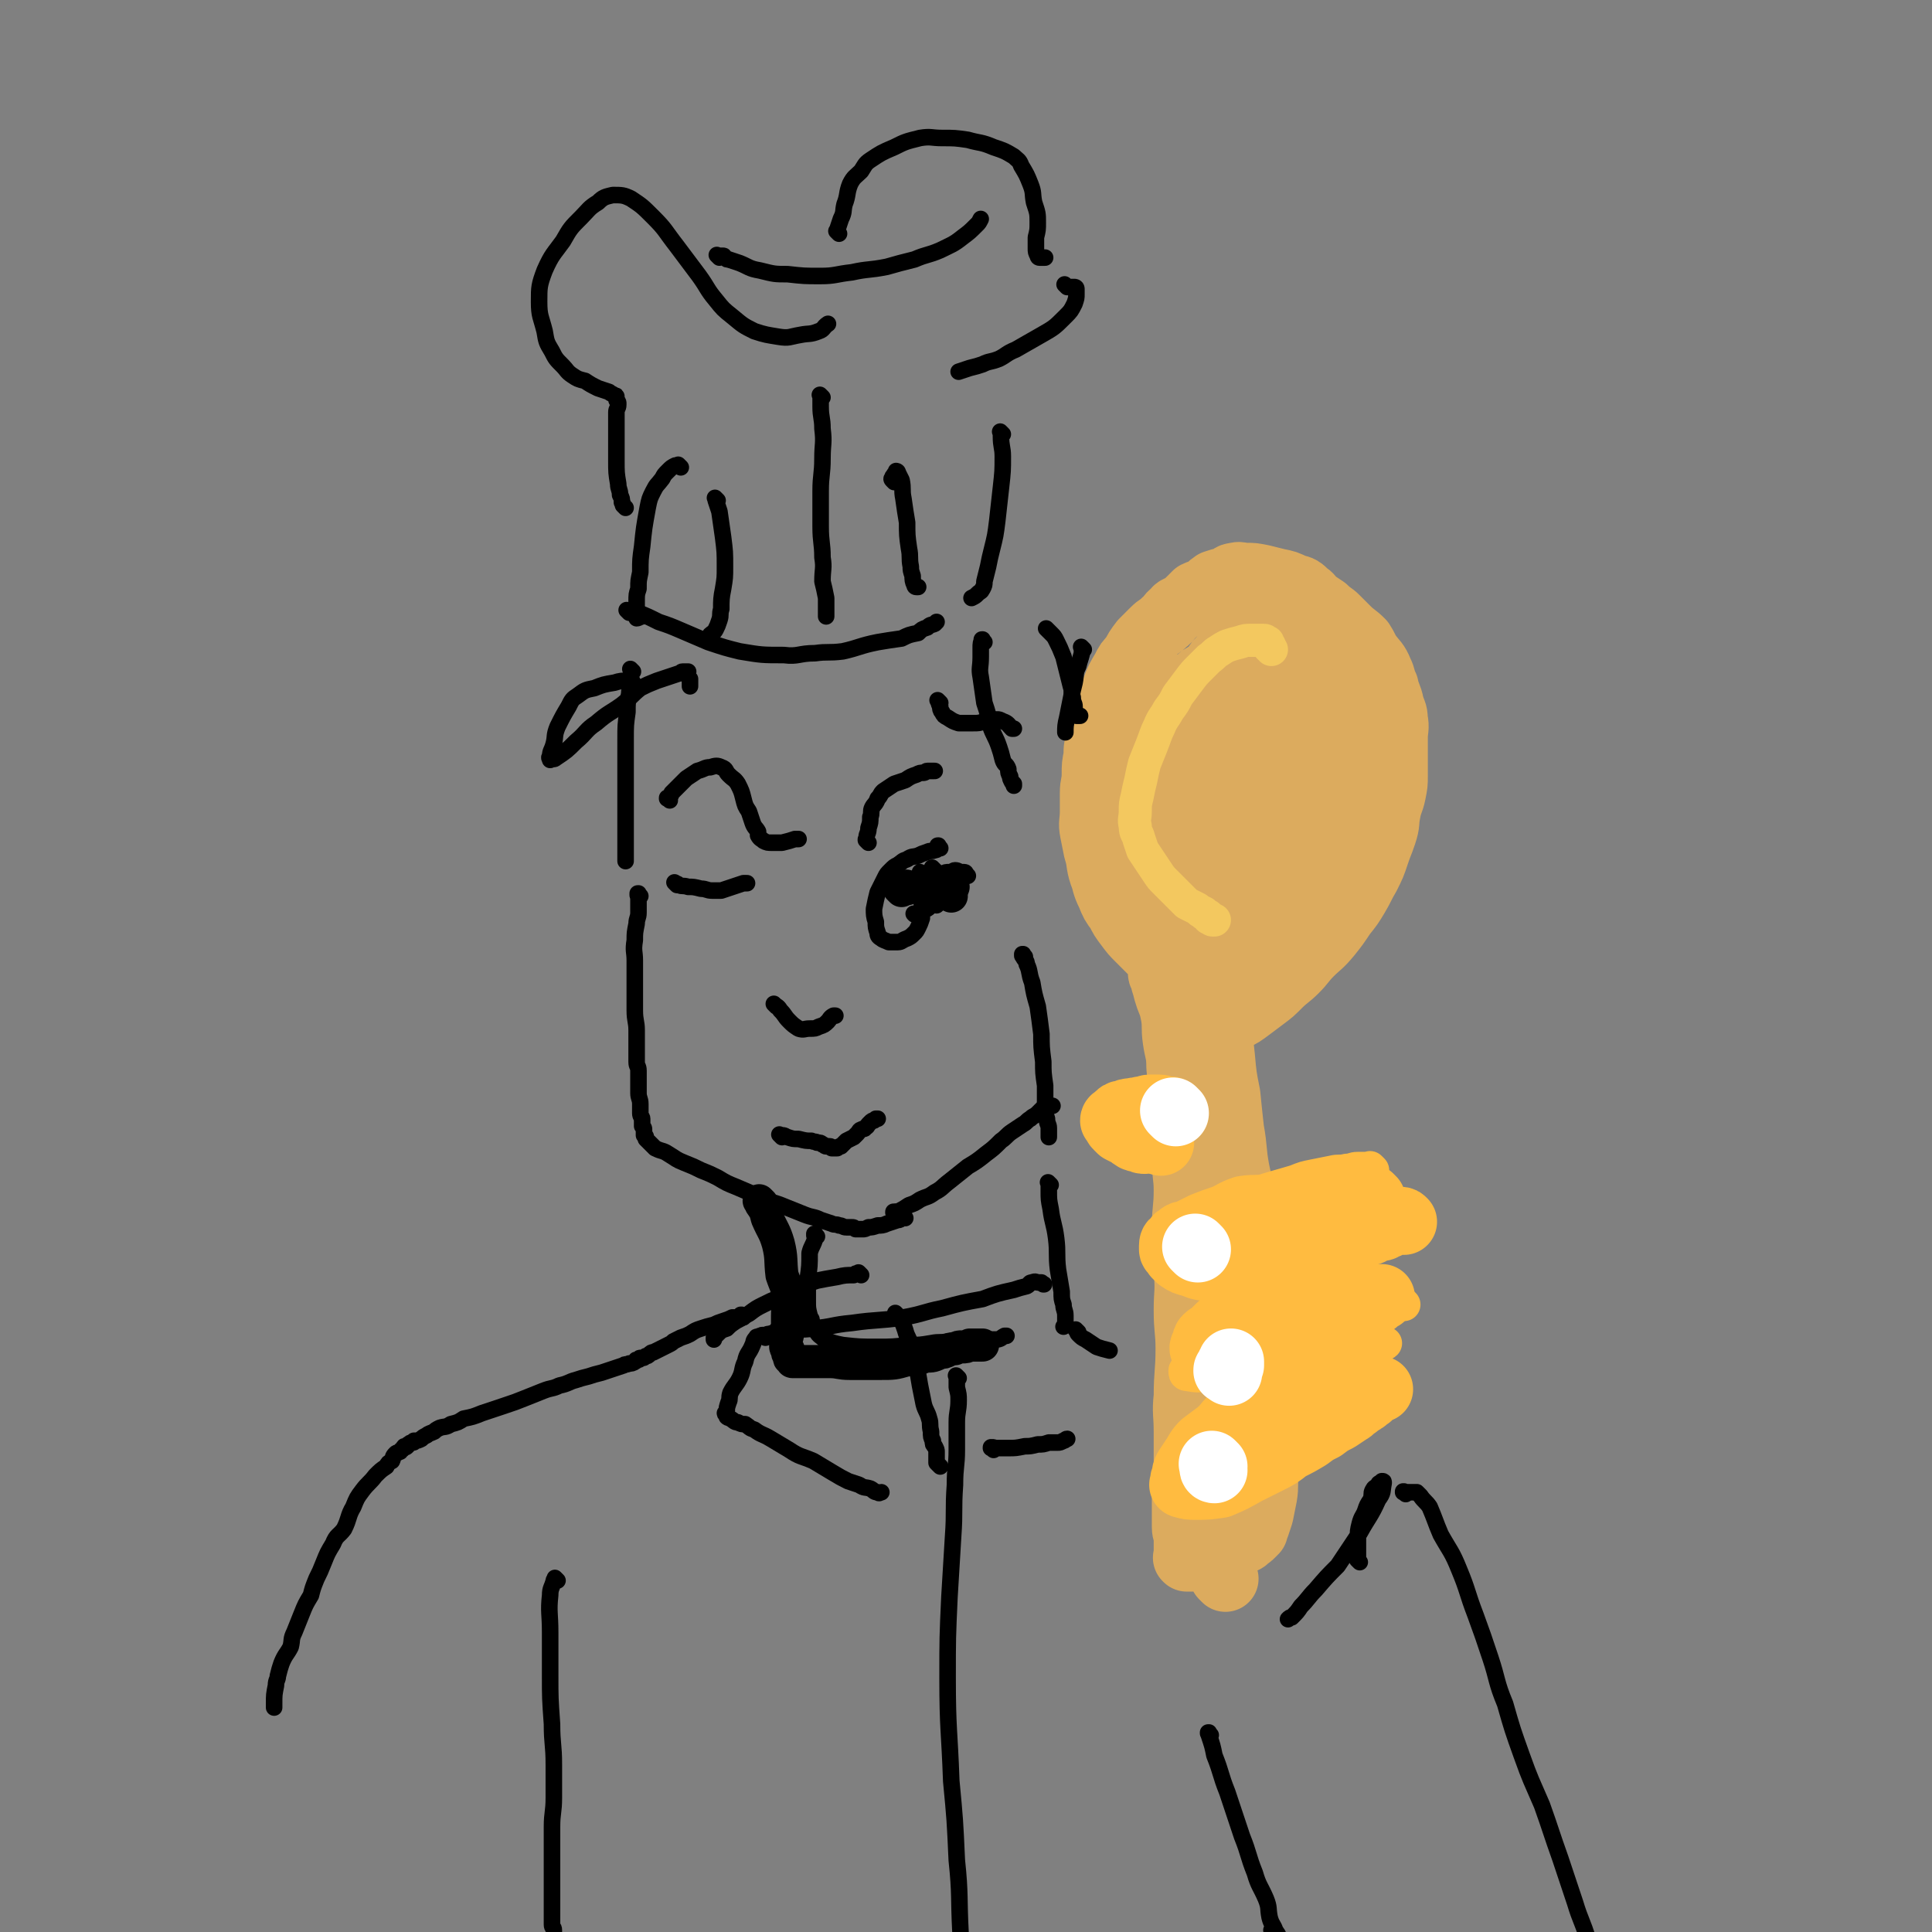 <svg viewBox='0 0 1050 1050' version='1.1' xmlns='http://www.w3.org/2000/svg' xmlns:xlink='http://www.w3.org/1999/xlink'><rect x="0" y="0" width="1050" height="1050" fill="#808080" stroke="none"/><g fill='none' stroke='rgb(220,171,94)' stroke-width='36' stroke-linecap='round' stroke-linejoin='round'><path d='M666,858c-1,-1 -1,-1 -1,-1 -1,-1 0,0 0,0 0,0 0,0 0,0 0,0 0,0 0,0 -1,-1 0,0 0,0 0,0 0,0 0,0 0,0 0,0 0,0 -1,-1 -1,-1 -1,-2 -1,-1 -1,-1 -2,-3 -1,-4 -1,-4 -2,-8 -1,-6 -1,-6 -2,-12 -1,-8 0,-8 -1,-15 -1,-9 -1,-8 -2,-17 0,-10 0,-10 -1,-20 0,-10 0,-10 0,-20 0,-11 1,-11 1,-21 0,-12 -1,-12 -1,-24 0,-9 0,-9 0,-19 0,-11 0,-11 0,-23 0,-11 -1,-11 -1,-23 0,-9 0,-9 0,-17 0,-8 0,-8 0,-15 0,-7 0,-7 0,-14 0,-6 0,-6 0,-11 0,-4 0,-4 0,-8 0,-3 0,-3 0,-5 0,-3 0,-3 0,-5 0,-1 0,-1 0,-3 0,-1 0,-1 0,-2 0,0 0,0 0,-1 0,0 0,0 0,-1 0,0 0,0 0,0 0,0 0,0 0,0 0,0 0,0 0,-1 0,0 0,0 0,0 0,0 0,0 0,-1 0,0 0,0 0,0 0,-1 -1,-1 0,-2 1,-1 1,-1 3,-2 3,-2 3,-2 7,-4 4,-2 4,-2 8,-5 4,-2 4,-2 8,-5 4,-3 4,-3 8,-6 4,-3 4,-3 8,-7 4,-4 5,-4 9,-8 4,-4 4,-5 8,-9 5,-5 5,-4 10,-10 4,-5 4,-5 8,-11 4,-5 4,-5 7,-10 3,-5 3,-6 6,-11 3,-6 3,-6 5,-12 2,-6 2,-5 4,-11 2,-6 1,-6 2,-11 1,-6 2,-6 3,-11 1,-5 1,-5 1,-9 0,-5 0,-5 0,-10 0,-5 0,-5 0,-11 0,-5 1,-5 0,-10 0,-4 -1,-4 -2,-8 -1,-5 -2,-5 -3,-10 -2,-4 -1,-4 -3,-8 -2,-5 -3,-5 -6,-9 -2,-3 -2,-4 -4,-7 -4,-4 -4,-3 -8,-7 -3,-3 -3,-3 -6,-6 -2,-2 -3,-2 -6,-5 -3,-2 -3,-2 -6,-4 -2,-2 -2,-3 -4,-4 -3,-3 -3,-3 -7,-4 -4,-2 -4,-2 -9,-3 -4,-1 -4,-1 -8,-2 -5,-1 -5,-1 -9,-1 -3,0 -3,-1 -6,0 -2,0 -2,1 -4,2 -4,1 -4,1 -7,2 -3,2 -2,2 -5,4 -2,1 -3,1 -5,2 -3,3 -3,3 -6,6 -3,2 -4,1 -6,4 -3,2 -2,3 -5,5 -3,3 -3,2 -6,5 -3,3 -3,3 -6,6 -3,4 -3,4 -5,8 -3,3 -3,3 -5,7 -3,5 -3,5 -5,10 -2,5 -2,5 -4,10 -1,4 0,4 -1,8 -1,5 -2,4 -3,9 -2,5 -2,5 -2,10 -1,5 -1,5 -1,10 0,5 -1,5 -1,10 0,5 0,5 0,10 0,6 -1,6 0,11 1,5 1,5 2,10 2,6 1,7 3,13 2,5 1,5 4,11 2,5 2,5 5,9 2,4 2,4 5,8 3,4 3,4 6,7 4,4 4,4 7,7 4,3 4,3 7,5 4,3 4,3 8,5 4,2 4,2 7,4 3,2 3,1 6,3 3,1 3,1 5,2 1,0 1,0 3,1 1,0 1,0 3,1 0,0 0,0 1,0 0,0 0,0 1,1 0,0 0,0 1,0 0,0 0,0 1,0 1,-1 1,-1 3,-2 2,-1 2,-1 3,-2 3,-3 3,-3 5,-5 3,-4 3,-4 6,-9 4,-5 4,-5 8,-11 5,-6 4,-6 9,-12 5,-8 6,-7 11,-14 6,-9 6,-9 11,-17 5,-8 5,-8 9,-16 4,-8 4,-8 7,-16 2,-6 2,-6 4,-13 1,-6 2,-6 3,-12 1,-5 0,-5 0,-11 0,-6 0,-6 -1,-11 0,-5 0,-5 -2,-9 -1,-4 -2,-4 -4,-7 -1,-3 -1,-3 -3,-6 -1,-2 -2,-2 -4,-4 -2,-1 -2,-1 -4,-3 -3,-2 -3,-2 -7,-4 -2,-1 -2,-1 -5,-1 -3,-1 -3,-1 -7,-1 -4,0 -4,1 -9,2 -5,1 -5,1 -10,4 -6,3 -7,3 -12,8 -4,4 -4,4 -8,9 -4,7 -5,7 -9,13 -4,9 -4,9 -8,18 -4,10 -3,10 -7,21 -3,10 -4,10 -7,20 -3,11 -3,11 -6,23 -2,9 -2,9 -3,18 -1,6 -1,6 -1,12 0,5 0,5 1,10 1,3 0,4 2,5 3,2 4,2 7,2 7,0 8,-1 14,-3 8,-3 9,-3 15,-8 7,-5 7,-5 11,-11 6,-8 6,-8 9,-17 4,-10 4,-10 6,-20 2,-11 2,-11 2,-22 0,-11 0,-11 -2,-21 -2,-10 -2,-10 -5,-18 -3,-7 -3,-7 -6,-13 -3,-4 -3,-4 -5,-8 -2,-2 -2,-2 -4,-4 -3,-3 -2,-3 -5,-4 -4,-2 -4,-1 -8,-1 -3,0 -4,0 -7,2 -4,3 -4,4 -8,9 -5,6 -6,6 -10,13 -5,8 -6,8 -9,18 -3,10 -2,11 -3,22 -1,8 -1,9 0,17 1,8 2,8 4,15 1,5 1,5 3,9 1,4 0,4 2,7 1,1 2,1 3,2 1,1 1,1 2,1 2,0 3,0 5,-1 2,-2 2,-3 4,-6 3,-7 3,-7 5,-15 2,-10 2,-10 4,-20 1,-10 1,-10 2,-20 1,-7 1,-7 2,-15 2,-7 1,-7 3,-15 2,-6 2,-6 5,-12 2,-6 2,-6 5,-12 2,-4 2,-4 4,-7 2,-3 2,-3 4,-6 1,-1 0,-2 1,-3 1,-1 1,-1 2,-1 2,-1 2,0 3,-1 0,0 0,-1 0,-1 2,1 4,1 5,4 4,8 3,8 5,17 3,9 4,9 5,18 1,12 1,12 0,24 -1,10 -1,11 -4,21 -2,7 -2,7 -4,13 -2,5 -2,5 -4,11 -1,2 -1,2 -3,5 0,2 -1,2 -2,4 0,1 0,1 -1,2 0,0 0,1 0,1 0,0 0,0 0,0 1,-1 1,-1 2,-2 2,-2 2,-2 4,-4 3,-4 3,-4 5,-9 2,-4 2,-4 4,-9 2,-5 2,-5 4,-10 1,-5 0,-5 1,-10 1,-6 1,-6 1,-12 0,-7 0,-7 -1,-14 0,-8 0,-8 -1,-16 0,-6 0,-6 -1,-12 0,-5 0,-5 0,-9 0,-4 0,-4 -1,-7 -1,-2 -1,-2 -2,-4 0,-2 0,-3 -1,-4 -1,-1 -2,-1 -4,-1 -2,-1 -2,-1 -5,-1 -3,0 -3,-1 -6,0 -3,1 -3,1 -6,3 -3,1 -4,1 -6,3 -3,2 -3,2 -6,5 -2,2 -2,2 -5,5 -3,4 -2,4 -5,8 -3,4 -3,4 -6,8 -3,3 -3,3 -5,6 -3,3 -2,3 -5,6 -1,1 -1,1 -3,2 -1,1 -1,1 -2,2 0,0 0,0 0,0 0,0 0,0 0,0 1,-3 1,-3 3,-7 2,-4 2,-4 5,-8 2,-3 3,-3 6,-6 3,-3 3,-3 7,-5 3,-2 3,-2 7,-4 4,-1 4,-1 8,-2 2,0 2,0 5,0 2,0 3,-1 5,0 2,0 2,1 3,2 1,1 1,1 2,2 1,2 1,3 1,5 0,4 1,4 0,7 -1,5 -1,5 -3,10 -3,6 -4,6 -7,12 -4,8 -4,7 -8,15 -4,8 -4,9 -8,17 -4,8 -4,8 -7,15 -3,6 -3,6 -5,12 -3,6 -3,6 -5,12 -3,7 -3,7 -5,14 -2,6 -1,6 -3,11 -1,4 -2,4 -3,8 -1,3 -1,3 -1,6 0,3 0,3 0,5 0,2 0,2 -1,3 0,1 -1,1 -1,2 0,1 0,1 0,2 0,1 0,1 0,2 0,1 0,1 0,1 0,1 0,1 0,1 0,1 0,1 0,2 0,1 0,1 0,1 0,1 0,1 0,2 0,1 1,1 1,2 1,2 0,2 1,4 1,4 1,4 2,7 2,5 2,5 3,10 1,6 0,6 1,13 1,7 2,7 2,15 1,8 0,8 1,15 1,9 2,9 2,18 1,9 0,9 0,17 0,9 1,9 1,17 0,10 -1,10 -1,20 0,12 1,12 1,24 1,11 0,11 0,21 0,11 1,11 1,21 0,13 -1,13 -1,26 -1,9 0,9 0,19 0,7 0,7 0,15 0,5 0,5 0,11 0,5 -1,5 -1,10 0,4 0,4 0,8 0,4 0,4 0,8 0,3 1,3 1,5 0,3 0,3 0,5 0,2 0,2 0,3 0,1 0,1 0,3 0,0 0,0 0,1 0,0 0,0 0,0 0,0 0,0 0,0 0,0 0,0 0,0 -1,-1 0,0 0,0 1,0 1,0 3,0 1,0 1,-1 2,-1 2,-1 2,-1 5,-2 3,-1 3,0 7,-2 3,-1 3,-1 5,-2 3,-1 3,-1 5,-2 2,0 2,0 4,-1 1,0 1,-1 2,-2 1,0 1,0 2,-1 1,-1 1,-1 2,-2 0,-1 0,-1 1,-3 1,-3 1,-3 2,-6 1,-5 1,-5 2,-10 1,-6 0,-6 1,-12 0,-8 0,-8 1,-17 1,-11 1,-11 1,-22 1,-10 0,-10 0,-20 0,-10 1,-10 0,-20 -1,-11 -2,-11 -4,-22 -2,-11 -2,-11 -4,-22 -2,-11 -2,-11 -5,-22 -2,-10 -3,-10 -5,-20 -2,-11 -1,-11 -3,-22 -1,-9 -1,-9 -2,-19 -2,-10 -2,-10 -3,-21 -1,-9 -1,-9 -1,-18 -1,-9 -2,-9 -2,-17 -1,-8 -1,-8 -1,-15 0,-6 0,-6 0,-11 0,-5 0,-5 0,-9 0,-3 0,-3 1,-7 0,-2 0,-2 0,-4 0,-1 1,-1 1,-3 0,-1 0,-1 1,-2 0,0 0,0 1,-1 0,-1 0,-1 1,-2 0,-1 0,-1 1,-2 1,0 1,0 2,-1 2,-1 2,-1 4,-3 3,-2 4,-1 7,-3 3,-2 3,-3 6,-5 3,-3 3,-3 6,-6 3,-3 3,-3 5,-7 3,-5 3,-5 5,-9 3,-5 3,-4 5,-9 2,-5 2,-5 4,-10 1,-6 1,-6 3,-11 1,-5 1,-5 2,-11 0,-4 0,-4 0,-9 0,-4 0,-4 0,-9 0,-2 0,-2 0,-5 0,-2 0,-2 -1,-4 -1,-2 -1,-1 -2,-3 0,0 0,-1 0,-1 -1,-1 -1,-1 -2,-1 -1,0 -1,0 -2,0 -1,1 -1,1 -3,2 -1,1 -1,1 -2,3 -2,3 -2,3 -4,6 -2,7 -2,7 -4,13 -2,12 -2,12 -4,23 -1,11 0,11 -1,22 0,7 -1,7 -1,15 0,4 0,4 1,9 0,2 0,2 1,4 0,1 0,1 1,1 1,0 2,0 3,-1 2,-2 3,-2 5,-5 3,-4 3,-4 6,-9 3,-7 3,-7 6,-13 2,-7 2,-7 3,-15 1,-8 1,-9 0,-17 -1,-8 -1,-8 -3,-16 -2,-7 -1,-8 -4,-14 -1,-5 -2,-5 -4,-10 -1,-2 -1,-2 -2,-5 -1,-2 -1,-2 -2,-4 -1,-1 -1,0 -2,-1 -1,0 0,-1 -1,-1 -1,0 -1,1 -3,2 0,0 0,0 0,0 '/><path d='M635,374c-1,-1 -1,-1 -1,-1 -1,-1 0,0 0,0 0,0 0,0 0,0 0,2 -1,2 -1,3 -1,3 -1,3 -1,5 0,5 0,5 0,10 0,6 0,6 0,12 0,9 2,9 1,18 -1,11 -2,11 -4,22 0,3 0,3 -1,6 '/></g>
<g fill='none' stroke='rgb(243,200,95)' stroke-width='18' stroke-linecap='round' stroke-linejoin='round'><path d='M691,353c-1,-1 -1,-1 -1,-1 -1,-1 0,0 0,0 0,0 0,0 0,0 0,0 0,0 0,0 -1,-1 0,0 0,0 0,0 0,0 0,-1 0,0 0,0 0,0 0,0 -1,0 -1,-1 0,0 0,0 0,-1 0,0 0,0 0,0 -1,0 -1,-1 -2,-1 -1,0 -1,0 -3,0 -2,0 -2,0 -4,0 -3,0 -3,0 -6,1 -4,1 -4,1 -7,2 -2,1 -2,1 -5,3 -2,1 -2,2 -5,4 -2,2 -2,2 -5,5 -3,3 -3,3 -6,7 -3,4 -3,4 -6,8 -2,4 -2,4 -5,8 -2,4 -3,4 -5,9 -2,4 -2,5 -4,10 -2,5 -2,5 -4,10 -1,4 -1,4 -2,9 -1,4 -1,4 -2,9 -1,4 -1,4 -1,8 0,4 -1,4 0,8 0,4 1,3 2,7 1,3 1,3 2,6 2,3 2,3 4,6 2,3 2,3 4,6 2,3 2,3 4,5 2,2 2,2 4,4 2,2 2,2 4,4 2,2 2,2 4,4 2,1 2,1 4,2 2,1 2,1 3,2 1,1 1,0 2,1 1,0 0,1 1,1 1,1 1,0 2,1 0,0 0,1 0,1 0,0 1,0 1,0 1,0 0,1 1,1 0,0 1,0 1,0 '/></g>
<g fill='none' stroke='rgb(255,187,64)' stroke-width='18' stroke-linecap='round' stroke-linejoin='round'><path d='M746,636c-1,-1 -1,-1 -1,-1 -1,-1 0,0 0,0 0,0 0,0 0,0 0,0 0,0 0,0 -1,-1 0,0 0,0 -1,0 -1,0 -3,0 -2,0 -2,0 -4,0 -3,0 -3,1 -6,1 -4,1 -4,0 -8,1 -5,1 -5,1 -10,2 -5,1 -5,1 -10,3 -10,3 -11,3 -20,6 -8,3 -8,4 -16,7 -6,2 -6,2 -11,5 -5,3 -5,3 -9,6 -3,2 -3,2 -6,4 -3,2 -3,2 -5,4 -2,1 -2,1 -3,3 -1,1 -1,1 -1,2 0,1 0,1 0,1 0,1 0,1 1,1 1,1 1,2 3,2 4,1 4,1 8,1 6,0 6,1 12,0 7,-1 7,-1 14,-2 7,-1 6,-2 13,-3 7,-2 7,-2 14,-4 8,-3 8,-3 15,-5 6,-3 6,-3 12,-5 3,-2 3,-2 7,-4 2,-2 2,-2 4,-3 2,-1 2,-1 3,-2 1,-1 1,-1 2,-1 1,0 1,0 2,-1 1,0 1,-1 1,-1 1,0 1,0 1,0 0,0 0,0 0,0 '/><path d='M737,645c-1,-1 -1,-1 -1,-1 -1,-1 0,0 0,0 0,0 -1,0 -2,0 -1,0 -1,0 -1,0 -2,0 -2,1 -3,1 -3,1 -4,1 -6,2 -3,0 -3,0 -6,2 -4,1 -4,1 -8,3 -5,2 -5,3 -11,5 -6,2 -6,2 -13,5 -5,2 -5,2 -9,4 -4,2 -4,2 -7,3 -2,1 -2,1 -5,3 -1,0 -1,0 -2,1 0,0 0,0 0,0 1,0 1,0 2,0 3,0 3,0 6,-1 6,-1 6,-1 12,-2 5,-2 4,-2 9,-4 3,-1 3,-1 7,-3 3,-1 3,0 5,-2 2,0 1,-1 3,-2 1,0 1,0 2,0 1,0 1,-1 2,-1 1,0 1,0 2,0 0,0 0,0 0,0 '/><path d='M763,709c-1,-1 -1,-1 -1,-1 -1,-1 0,0 0,0 0,0 0,0 0,0 0,0 0,0 0,0 -1,-1 -1,-1 -2,-1 -2,-1 -2,-1 -5,-1 -4,0 -4,0 -8,1 -6,0 -6,0 -12,1 -6,1 -6,1 -13,3 -9,2 -9,2 -17,5 -10,3 -11,2 -20,6 -8,2 -8,3 -16,6 -5,2 -5,2 -10,5 -3,2 -3,2 -7,5 -2,2 -3,1 -5,3 -1,1 -1,2 -2,3 0,1 -1,0 -1,1 0,1 0,2 1,2 6,1 6,1 12,0 10,-1 10,-1 19,-4 10,-3 10,-4 20,-8 10,-4 10,-4 20,-9 8,-4 8,-4 15,-9 4,-3 4,-3 8,-6 2,-2 2,-1 4,-3 1,-1 1,-1 2,-2 1,-1 1,-1 1,-1 0,0 -1,0 -1,0 -2,0 -2,-1 -4,-1 -4,0 -4,0 -8,1 -5,1 -5,1 -10,3 -6,2 -6,2 -11,5 -5,3 -5,4 -10,7 -4,4 -5,3 -10,6 -4,3 -4,3 -8,5 -2,2 -2,2 -4,4 -2,1 -2,1 -3,2 -1,1 -2,1 -2,1 0,0 1,0 1,0 2,-1 3,-1 5,-2 3,-2 3,-2 7,-5 3,-2 3,-1 6,-3 2,-2 1,-3 3,-5 2,-3 3,-2 4,-4 2,-2 1,-2 2,-4 1,-1 2,0 2,-1 1,-2 0,-2 1,-3 1,-2 1,-1 2,-2 2,-2 2,-2 4,-5 2,-3 2,-3 5,-6 3,-3 4,-3 7,-6 3,-2 2,-3 5,-5 1,-1 2,-1 4,-2 1,-1 1,-1 1,-2 0,-1 0,-1 0,-1 0,-1 1,-1 0,-1 -1,-1 -2,0 -4,0 -4,1 -4,0 -8,1 -3,2 -2,2 -5,4 -5,3 -6,3 -10,6 -4,3 -4,3 -7,6 -2,3 -2,3 -4,5 -1,2 -2,1 -2,2 -2,3 -2,4 -3,6 '/><path d='M729,661c-1,-1 -1,-1 -1,-1 -1,-1 0,0 0,0 0,0 0,0 -1,0 0,0 0,0 -1,0 0,0 0,0 0,0 0,1 0,1 0,1 0,0 0,0 0,0 0,2 0,2 1,4 0,1 1,1 2,3 1,1 0,2 1,4 1,2 1,2 2,5 1,2 0,2 1,4 1,3 1,3 1,5 0,3 -1,3 -2,6 -1,2 -1,2 -2,4 -1,3 -1,3 -2,5 -1,2 -1,2 -2,4 0,1 0,1 -1,2 0,0 0,0 -1,0 0,0 0,0 0,0 '/><path d='M744,769c-1,-1 -1,-1 -1,-1 -1,-1 0,0 0,0 0,0 0,0 0,0 0,0 0,0 0,0 -1,-1 0,0 0,0 -1,0 -2,0 -3,0 -3,0 -3,0 -6,1 -4,1 -4,1 -8,2 -6,2 -6,2 -12,3 -6,1 -6,1 -12,2 -8,1 -8,1 -15,2 -7,1 -7,2 -14,3 -6,2 -6,1 -11,3 -5,2 -4,2 -9,4 -3,2 -3,1 -7,3 -2,1 -1,2 -3,3 -2,1 -2,0 -3,1 -1,0 0,1 0,1 0,1 0,1 1,1 5,0 5,1 9,0 10,-2 10,-1 19,-5 8,-2 8,-3 14,-7 7,-5 7,-5 14,-10 8,-6 7,-6 15,-12 5,-3 5,-3 10,-7 5,-3 4,-4 8,-7 2,-2 3,-1 5,-3 1,-2 0,-2 1,-3 1,-1 2,-1 2,-2 0,-1 0,-1 0,-1 -1,-1 -1,-1 -1,-1 -2,-1 -3,-1 -5,-1 -4,0 -4,0 -7,1 -4,2 -4,2 -7,4 -8,4 -8,3 -15,8 -7,4 -6,5 -13,10 -5,4 -5,4 -10,9 -3,2 -3,2 -5,5 -2,2 -2,2 -4,5 -1,1 -2,1 -1,1 0,1 1,1 2,1 4,0 4,0 7,-1 7,-2 7,-2 13,-5 11,-6 11,-6 21,-11 7,-5 7,-5 15,-10 4,-2 4,-2 9,-6 2,-1 2,-1 5,-4 1,0 1,0 3,-2 0,0 0,0 0,-1 -1,0 -1,0 -2,0 -5,0 -5,-1 -9,1 -8,2 -8,2 -15,5 -10,5 -11,5 -20,10 -10,5 -10,5 -19,11 -6,4 -6,4 -12,9 -4,2 -4,2 -7,5 -2,2 -2,2 -4,4 -1,0 -1,0 -2,1 0,0 0,0 1,0 4,-1 4,0 8,-1 8,-3 8,-4 16,-8 8,-4 8,-4 17,-9 9,-6 9,-6 17,-12 7,-4 7,-3 13,-8 4,-3 4,-3 8,-6 3,-2 3,-2 5,-4 2,-2 2,-2 4,-3 2,-1 2,-1 3,-2 1,-1 1,-1 2,-2 1,-1 1,-1 2,-2 1,-1 1,0 2,-1 '/><path d='M746,650c-1,-1 -1,-1 -1,-1 -1,-1 0,0 0,0 0,0 0,0 0,0 0,0 0,0 0,0 -1,-1 0,0 0,0 0,0 0,0 0,0 0,0 0,0 -1,0 -2,0 -2,0 -3,0 -2,0 -2,0 -3,0 -3,0 -3,0 -6,0 -4,0 -5,-1 -9,0 -5,1 -5,2 -10,3 -7,2 -7,2 -14,3 -7,2 -7,2 -14,3 -6,2 -6,2 -11,3 -4,1 -4,1 -8,2 -3,1 -3,1 -7,3 -1,1 -1,1 -2,2 -1,1 -2,1 -2,2 0,0 0,1 0,1 '/></g>
<g fill='none' stroke='rgb(255,187,64)' stroke-width='36' stroke-linecap='round' stroke-linejoin='round'><path d='M746,652c-1,-1 -1,-1 -1,-1 -1,-1 0,0 0,0 0,0 0,0 0,0 0,0 0,0 0,0 -1,-1 0,0 0,0 0,0 0,0 0,0 0,0 0,0 0,0 -1,-1 0,0 0,0 -1,1 -2,1 -4,1 -2,1 -2,0 -4,0 -3,0 -3,0 -5,0 -4,0 -4,0 -9,0 -4,0 -4,0 -8,0 -5,0 -5,0 -9,1 -8,1 -8,1 -15,3 -8,1 -8,0 -15,1 -6,2 -6,3 -11,5 -6,2 -6,2 -11,4 -4,2 -4,2 -8,4 -2,1 -3,0 -5,2 -2,1 -1,1 -3,3 0,0 -1,0 -1,2 0,0 0,1 0,2 0,1 1,1 2,3 1,1 1,1 2,2 3,2 3,2 7,3 5,2 5,2 11,2 6,0 6,0 12,0 5,0 5,0 9,-1 6,-1 5,-1 10,-3 5,-1 5,-1 9,-2 5,-2 5,-2 9,-3 4,-1 4,-2 8,-3 4,-1 4,0 8,-2 3,0 3,-1 6,-2 3,-1 3,-1 7,-2 3,0 3,0 6,-1 2,0 2,-1 5,-2 3,-1 3,0 5,-2 2,0 1,0 3,-1 1,-1 1,0 3,-1 1,0 1,-1 2,-1 1,0 1,0 2,1 0,0 0,0 0,0 '/><path d='M728,697c-1,-1 -1,-1 -1,-1 -1,-1 -1,0 -1,0 0,0 0,0 -1,0 -1,0 -1,0 -2,0 -1,0 -1,0 -2,0 -1,0 -1,0 -3,0 -2,0 -2,0 -5,1 -2,1 -2,1 -5,2 -4,1 -4,2 -8,3 -5,2 -6,2 -11,4 -6,3 -6,3 -11,6 -5,3 -5,2 -9,5 -3,2 -3,2 -6,4 -2,2 -2,2 -4,4 -1,1 -2,1 -3,2 -1,1 -1,1 -1,3 -1,2 -2,2 -1,4 1,2 1,3 4,4 6,3 7,3 14,3 7,0 7,0 14,-1 10,-2 10,-2 20,-6 8,-3 8,-4 15,-8 6,-3 6,-4 11,-7 5,-3 4,-3 8,-6 2,-2 2,-2 4,-3 2,-2 2,-1 4,-3 1,-1 1,-1 2,-2 0,0 1,0 1,0 '/><path d='M714,751c-1,-1 -1,-1 -1,-1 -1,-1 0,0 0,0 0,0 0,0 0,0 -1,0 -1,0 -1,0 -1,0 -1,1 -1,1 -2,1 -2,1 -4,1 -4,1 -4,1 -7,2 -5,2 -5,2 -10,5 -4,2 -4,2 -9,5 -5,3 -5,3 -10,6 -5,4 -4,5 -9,9 -4,3 -4,3 -8,6 -3,3 -3,4 -5,7 -2,3 -2,3 -4,6 -1,2 -1,2 -1,4 -1,2 -1,2 -1,4 0,1 -1,1 0,1 3,1 3,1 7,1 6,0 6,0 13,-1 7,-3 7,-3 14,-7 6,-3 6,-3 12,-6 6,-3 6,-3 11,-7 6,-3 6,-3 11,-6 4,-3 4,-3 8,-5 4,-3 4,-3 8,-5 3,-2 3,-2 6,-4 2,-1 2,-2 4,-3 2,-2 2,-1 4,-3 1,0 1,-1 3,-2 1,-1 1,-1 2,-2 0,0 0,0 1,-1 1,0 1,0 2,-1 0,0 0,0 1,0 0,0 0,0 0,0 '/><path d='M639,605c-1,-1 -1,-1 -1,-1 -1,-1 0,0 0,0 0,0 0,0 0,0 0,0 0,0 0,0 -1,-1 0,0 0,0 -1,0 -1,-1 -2,-1 -1,0 -1,0 -2,0 -2,0 -2,-1 -4,-1 -2,0 -2,0 -5,0 -2,0 -2,1 -5,1 -2,1 -2,0 -5,1 -2,0 -2,0 -4,1 -1,0 -2,0 -3,1 -1,1 -1,1 -2,2 0,0 -1,0 -1,1 0,0 1,0 1,1 1,1 0,1 1,2 1,1 1,1 2,2 2,1 2,1 4,2 2,1 1,1 3,2 1,1 2,1 3,1 2,1 2,1 3,1 '/><path d='M631,621c-1,-1 -1,-1 -1,-1 -1,-1 0,0 0,0 0,0 0,0 0,0 0,0 0,0 0,0 -1,-1 0,0 0,0 0,0 1,0 1,0 '/></g>
<g fill='none' stroke='rgb(255,255,255)' stroke-width='36' stroke-linecap='round' stroke-linejoin='round'><path d='M660,797c-1,-1 -1,-1 -1,-1 -1,-1 0,0 0,0 0,0 0,0 0,0 0,0 0,0 0,0 -1,-1 0,0 0,0 0,0 0,0 0,0 0,1 0,1 0,1 0,1 0,1 0,1 0,1 1,1 1,1 0,0 0,0 0,0 '/><path d='M668,746c-1,-1 -1,-1 -1,-1 -1,-1 0,0 0,0 0,0 0,0 0,0 0,0 0,0 0,0 -1,-1 0,0 0,0 0,0 0,0 0,0 0,0 -1,0 0,0 0,-1 1,-1 1,-2 0,0 0,-1 0,-1 0,0 1,0 1,0 0,-1 0,-1 0,-2 0,0 0,0 0,0 '/><path d='M651,679c-1,-1 -1,-1 -1,-1 -1,-1 0,0 0,0 0,0 0,0 0,0 0,0 0,0 0,0 -1,-1 0,0 0,0 0,0 0,0 0,0 0,0 0,0 0,0 '/><path d='M639,605c-1,-1 -1,-1 -1,-1 -1,-1 0,0 0,0 0,0 0,0 0,0 0,0 0,0 0,0 -1,-1 0,0 0,0 0,0 0,0 0,0 0,0 0,0 0,0 -1,-1 0,0 0,0 0,0 0,0 0,0 '/></g>
<g fill='none' stroke='rgb(0,0,0)' stroke-width='9' stroke-linecap='round' stroke-linejoin='round'><path d='M340,276c-1,-1 -1,-1 -1,-1 -1,-1 0,0 0,0 0,0 0,0 0,0 0,0 0,0 0,0 -1,-1 0,-1 -1,-2 0,-2 0,-2 -1,-4 0,-3 -1,-3 -1,-6 -1,-6 -1,-6 -1,-13 0,-6 0,-6 0,-13 0,-4 0,-4 0,-8 0,-3 0,-3 0,-5 0,-2 1,-2 1,-4 0,-1 0,-1 0,-1 0,-1 -1,-1 -1,-2 0,0 0,-1 0,-1 0,-1 0,-1 -1,-1 -1,-1 -2,-1 -3,-2 -3,-1 -3,-1 -6,-2 -4,-2 -4,-2 -7,-4 -4,-1 -4,-1 -7,-3 -3,-2 -3,-3 -5,-5 -4,-4 -4,-4 -6,-8 -3,-5 -3,-5 -4,-11 -2,-8 -3,-8 -3,-16 0,-8 0,-9 3,-17 4,-9 5,-9 10,-16 4,-7 4,-7 10,-13 4,-4 4,-5 9,-8 3,-3 4,-3 8,-4 5,0 6,0 10,2 6,4 6,4 12,10 7,7 6,7 13,16 6,8 6,8 12,16 5,7 4,7 9,13 4,5 4,5 9,9 6,5 6,5 12,8 6,2 7,2 13,3 6,1 6,0 12,-1 5,-1 5,0 10,-2 3,-1 2,-2 5,-4 0,0 0,0 0,0 '/><path d='M391,140c-1,-1 -1,-1 -1,-1 -1,-1 0,0 0,0 0,0 0,0 0,0 1,0 1,0 1,0 1,0 1,0 2,0 1,0 0,1 1,1 1,1 1,1 2,1 3,1 3,1 6,2 5,2 5,3 11,4 8,2 8,2 15,2 9,1 9,1 18,1 8,0 8,-1 17,-2 9,-2 9,-1 19,-3 7,-2 7,-2 15,-4 7,-3 7,-2 14,-5 6,-3 7,-3 12,-7 4,-3 4,-3 8,-7 1,-1 1,-1 2,-3 '/><path d='M456,127c-1,-1 -1,-1 -1,-1 -1,-1 0,0 0,0 0,0 0,-1 0,-1 1,-3 1,-3 2,-6 2,-4 1,-4 2,-8 2,-5 1,-6 3,-11 2,-4 3,-4 6,-7 2,-3 2,-4 5,-6 6,-4 6,-4 13,-7 6,-3 6,-3 14,-5 6,-1 6,0 12,0 7,0 7,0 14,1 7,2 7,1 14,4 6,2 6,2 11,5 2,2 3,2 4,5 3,5 3,5 5,10 2,5 1,5 2,10 2,6 2,6 2,11 0,4 0,4 -1,8 0,3 0,3 0,6 0,2 0,2 1,4 0,0 0,1 1,1 1,0 1,0 3,0 '/><path d='M580,156c-1,-1 -1,-1 -1,-1 -1,-1 0,0 0,0 0,0 0,0 0,0 1,1 1,1 3,1 1,0 1,0 2,0 0,0 1,0 1,1 0,1 0,1 0,3 0,2 0,2 -1,5 -2,4 -2,4 -5,7 -6,6 -6,6 -13,10 -7,4 -7,4 -14,8 -5,2 -5,3 -9,5 -5,2 -5,1 -9,3 -3,1 -3,1 -7,2 -3,1 -3,1 -6,2 0,0 0,0 0,0 '/><path d='M370,254c-1,-1 -1,-1 -1,-1 -1,-1 0,0 0,0 -1,0 -1,0 -2,0 -2,1 -2,1 -4,3 -2,2 -2,2 -3,4 -3,4 -3,3 -5,7 -2,4 -2,4 -3,9 -2,11 -2,11 -3,21 -1,7 -1,7 -1,14 -1,5 -1,4 -1,9 -1,3 -1,3 -1,7 0,1 0,1 0,2 0,2 0,2 0,3 0,1 0,1 0,2 0,1 0,1 0,1 0,0 0,0 0,0 0,1 0,1 0,1 1,0 2,-1 3,-1 '/><path d='M447,216c-1,-1 -1,-1 -1,-1 -1,-1 0,0 0,0 0,0 0,0 0,0 0,3 0,3 0,6 0,6 1,6 1,12 1,8 0,8 0,16 0,9 -1,9 -1,18 0,10 0,10 0,19 0,9 1,9 1,17 1,6 0,6 0,13 1,4 1,4 2,9 0,2 0,2 0,5 0,2 0,2 0,4 0,1 0,1 0,1 0,0 0,0 0,0 0,0 0,0 0,-1 '/><path d='M486,262c-1,-1 -1,-1 -1,-1 -1,-1 0,-1 0,-1 0,-1 0,-1 1,-2 0,-1 1,0 1,-1 0,0 0,-1 0,-1 0,0 1,0 1,1 1,2 1,2 2,4 1,5 0,5 1,10 1,7 1,7 2,13 0,7 0,7 1,14 1,5 0,5 1,10 0,2 0,2 1,5 0,2 0,3 1,5 0,0 0,1 1,1 0,0 1,0 1,0 '/><path d='M545,236c-1,-1 -1,-1 -1,-1 -1,-1 0,0 0,0 0,0 0,0 0,0 0,1 0,1 0,2 0,6 1,6 1,11 0,8 0,8 -1,17 -1,9 -1,9 -2,18 -1,8 -1,8 -3,16 -1,4 -1,4 -2,9 -1,4 -1,4 -2,8 0,2 0,2 -1,4 -1,2 -1,1 -3,3 -1,1 -1,1 -3,2 0,0 0,0 0,0 '/><path d='M390,272c-1,-1 -1,-1 -1,-1 -1,-1 0,0 0,0 0,0 0,1 0,1 1,3 1,3 2,6 1,7 1,7 2,14 1,8 1,8 1,16 0,6 0,6 -1,12 -1,5 -1,6 -1,11 -1,3 0,3 -1,6 -1,3 -1,3 -2,5 -1,2 -2,2 -3,3 '/><path d='M342,333c-1,-1 -1,-1 -1,-1 -1,-1 0,0 0,0 0,0 0,0 0,0 1,0 1,0 1,0 3,1 3,0 5,1 5,2 5,2 11,5 6,2 6,2 13,5 7,3 7,3 14,6 9,3 9,3 17,5 12,2 12,2 24,2 8,1 8,-1 17,-1 7,-1 7,0 15,-1 9,-2 9,-3 19,-5 6,-1 6,-1 13,-2 4,-2 4,-2 9,-3 2,-2 2,-2 5,-3 2,-2 2,-1 4,-2 1,-1 1,-1 1,-1 '/><path d='M344,374c-1,-1 -1,-1 -1,-1 -1,-1 0,0 0,0 0,0 0,0 0,0 0,0 0,0 0,0 -1,-1 0,0 0,0 0,0 0,0 0,0 1,0 1,0 1,-1 0,0 0,0 0,0 0,0 0,0 0,-1 0,0 0,0 0,0 -1,0 -1,-1 -3,-1 -3,0 -4,0 -7,1 -6,1 -6,1 -11,3 -5,1 -5,1 -9,4 -3,2 -3,2 -5,6 -3,5 -3,5 -6,11 -2,5 -1,5 -2,9 -1,4 -2,4 -2,7 -1,1 0,1 0,2 0,0 0,0 0,0 2,-1 2,0 3,-1 6,-4 6,-4 11,-9 6,-5 5,-6 11,-10 7,-6 7,-5 14,-10 5,-4 5,-5 10,-9 4,-2 4,-2 9,-4 3,-1 3,-1 6,-2 3,-1 3,-1 6,-2 1,0 1,-1 2,-1 1,0 2,0 3,0 0,0 -1,1 0,2 0,1 0,1 1,2 0,1 0,1 0,3 0,0 0,0 0,1 0,0 0,0 0,0 '/><path d='M344,365c-1,-1 -1,-1 -1,-1 -1,-1 0,0 0,0 0,1 0,1 0,2 0,2 0,2 0,5 0,3 -1,3 -1,6 -1,5 -1,5 -1,10 -1,7 -1,7 -1,15 0,10 0,10 0,21 0,8 0,8 0,16 0,6 0,6 0,12 0,4 0,4 0,8 0,2 0,2 0,4 0,1 0,1 0,2 0,1 0,1 0,2 0,0 0,0 0,0 0,1 0,1 0,1 '/><path d='M364,435c-1,-1 -1,-1 -1,-1 -1,-1 0,0 0,0 0,0 0,0 0,0 0,0 -1,0 0,0 0,-1 1,-1 1,-1 1,-1 1,-2 1,-2 2,-2 2,-2 4,-4 2,-2 2,-2 4,-4 3,-2 3,-2 6,-4 4,-1 4,-2 7,-2 3,-1 4,-1 6,0 3,1 2,2 4,4 3,3 3,2 5,5 2,4 2,4 3,8 1,4 1,4 3,7 1,3 1,3 2,6 1,3 2,3 3,5 0,1 0,1 0,2 1,2 2,2 3,3 2,1 2,1 5,1 2,0 3,0 5,0 4,-1 4,-1 7,-2 1,0 1,0 2,0 '/><path d='M368,481c-1,-1 -1,-1 -1,-1 -1,-1 0,0 0,0 0,0 0,0 0,0 0,0 -1,-1 0,0 0,0 1,0 2,1 2,1 2,0 5,1 3,0 3,0 7,1 3,0 3,1 6,1 2,0 2,0 5,0 3,-1 3,-1 6,-2 3,-1 3,-1 6,-2 1,0 1,0 2,0 '/><path d='M472,458c-1,-1 -1,-1 -1,-1 -1,-1 0,0 0,0 0,0 0,0 0,0 0,0 0,0 0,0 -1,-1 0,0 0,0 0,0 0,0 0,0 0,0 0,0 0,0 -1,-1 0,0 0,0 0,0 0,0 0,0 0,0 0,0 0,0 -1,-1 0,-1 0,-1 0,0 0,-1 0,-1 0,-2 1,-2 1,-5 1,-3 1,-3 1,-6 1,-2 0,-3 1,-5 1,-2 2,-2 3,-5 2,-2 1,-2 3,-4 3,-2 3,-2 6,-4 3,-1 3,-1 6,-2 3,-2 3,-2 6,-3 2,-1 2,-1 4,-1 1,0 1,-1 2,-1 2,0 3,0 4,0 '/><path d='M511,461c-1,-1 -1,-1 -1,-1 -1,-1 0,0 0,0 0,0 0,0 0,0 0,0 0,0 0,0 -1,-1 0,0 0,0 0,0 0,0 0,0 0,0 0,-1 0,0 -1,0 0,0 -1,1 0,1 0,1 -1,1 -2,1 -2,0 -4,1 -3,1 -3,1 -5,2 -3,1 -3,0 -6,2 -3,1 -2,1 -5,3 -2,1 -2,1 -4,3 -2,2 -2,2 -3,4 -2,4 -2,4 -4,8 -1,4 -1,4 -2,9 0,3 0,4 1,7 0,3 0,3 1,6 0,1 0,2 2,3 1,1 2,1 4,2 2,0 2,0 5,0 2,0 2,-1 5,-2 2,-1 2,-1 4,-3 1,-1 1,-1 2,-3 1,-2 1,-2 2,-5 0,-3 0,-3 0,-7 0,-3 0,-3 0,-7 0,-3 -1,-3 -1,-6 0,-2 0,-2 0,-4 0,0 0,0 0,-1 '/><path d='M508,473c-1,-1 -1,-1 -1,-1 -1,-1 0,0 0,0 0,0 0,0 0,0 0,0 -1,-1 0,0 0,1 1,2 1,4 1,3 1,3 1,7 1,3 0,3 0,6 0,2 0,2 0,3 '/><path d='M422,547c-1,-1 -1,-1 -1,-1 -1,-1 0,0 0,0 0,0 0,0 0,0 0,0 -1,-1 0,0 1,1 2,1 3,3 3,3 2,3 5,6 2,2 2,2 5,4 3,1 3,0 6,0 3,0 3,0 5,-1 3,-1 3,-1 5,-3 1,-1 1,-2 3,-3 0,0 0,0 1,0 0,0 0,0 0,0 '/><path d='M348,487c-1,-1 -1,-1 -1,-1 -1,-1 0,0 0,0 0,0 0,0 0,0 0,0 0,-1 0,0 -1,0 0,1 0,2 0,2 0,2 0,3 0,3 0,3 0,5 0,3 -1,3 -1,6 -1,5 -1,5 -1,9 -1,6 0,6 0,11 0,7 0,7 0,15 0,6 0,6 0,12 0,6 1,6 1,11 0,4 0,4 0,9 0,4 0,4 0,8 0,3 1,2 1,5 0,3 0,3 0,6 0,3 0,3 0,6 0,3 1,3 1,6 0,3 0,3 0,5 0,2 1,2 1,3 0,1 0,2 0,3 0,1 0,1 0,1 1,1 1,1 1,2 0,1 0,1 0,2 0,0 0,0 0,1 0,0 1,0 1,1 0,0 0,0 0,1 1,1 1,1 2,2 1,1 1,1 3,3 4,2 4,1 7,3 5,3 4,3 9,5 5,2 5,2 9,4 5,2 5,2 9,4 5,3 5,3 10,5 7,3 7,3 14,6 6,3 6,2 13,5 5,2 5,2 10,4 5,2 5,1 9,3 3,1 3,1 6,2 2,1 2,0 4,1 2,0 2,1 4,1 1,0 1,0 3,0 1,0 1,0 2,1 1,0 1,0 2,0 1,0 1,0 2,0 1,0 1,0 3,-1 2,0 2,0 5,-1 2,0 3,0 5,-1 3,-1 3,-1 6,-2 1,0 1,0 2,-1 1,0 1,0 2,0 0,0 0,0 0,0 '/><path d='M425,618c-1,-1 -1,-1 -1,-1 -1,-1 0,0 0,0 0,0 0,0 0,0 0,0 0,0 0,0 -1,-1 0,0 0,0 0,0 0,0 0,0 0,0 0,0 0,0 -1,-1 0,0 0,0 0,0 0,0 0,0 0,0 0,0 0,0 -1,-1 0,0 0,0 1,0 1,0 1,0 2,0 2,1 3,1 3,1 3,1 6,1 4,1 4,1 7,1 2,1 2,0 3,1 2,0 2,0 3,1 1,0 1,1 2,1 1,0 1,0 2,0 1,0 1,1 1,1 1,0 1,0 1,0 0,0 0,0 0,0 1,0 1,0 1,0 0,0 0,0 0,0 1,0 1,0 1,0 0,0 0,0 0,0 1,-1 1,-1 2,-1 1,-1 1,-1 1,-1 1,-1 1,-1 2,-2 2,-1 2,-1 4,-2 1,-1 1,-1 2,-2 1,-1 1,-2 2,-2 1,-1 2,0 2,-1 2,-1 1,-1 2,-2 1,-1 1,-1 1,-1 1,-1 1,-1 2,-1 1,-1 1,-1 1,-1 1,0 1,0 1,0 '/><path d='M487,660c-1,-1 -1,-1 -1,-1 -1,-1 0,0 0,0 0,0 0,0 0,0 0,0 -1,0 0,0 0,-1 1,0 3,-1 2,-1 2,-1 5,-3 3,-1 3,-1 6,-3 4,-2 4,-1 8,-4 4,-2 4,-3 8,-6 5,-4 5,-4 10,-8 5,-3 5,-3 10,-7 4,-3 4,-3 8,-7 3,-2 3,-3 6,-5 3,-2 3,-2 6,-4 2,-1 2,-2 4,-3 2,-2 2,-1 4,-3 1,-1 1,-1 2,-2 1,-1 1,-1 3,-1 2,-1 2,-1 3,-1 '/><path d='M535,349c-1,-1 -1,-1 -1,-1 -1,-1 0,0 0,0 0,0 0,0 0,0 0,0 0,-1 0,0 -1,1 -1,2 -1,4 0,2 0,2 0,5 0,6 -1,6 0,11 1,7 1,7 2,14 2,6 2,6 3,12 2,6 3,6 5,12 1,3 1,3 2,7 1,3 2,2 3,5 0,2 0,2 1,4 0,1 0,1 1,3 0,0 0,0 1,1 0,0 0,1 0,1 '/><path d='M511,382c-1,-1 -1,-1 -1,-1 -1,-1 0,0 0,0 0,0 0,0 0,0 0,0 -1,-1 0,0 0,0 0,1 1,3 0,1 0,2 1,3 1,2 1,2 3,3 3,2 3,2 6,3 4,0 4,0 8,0 3,0 3,0 6,-1 2,0 2,-1 5,-1 1,0 1,0 2,0 1,0 1,0 3,1 3,1 3,2 5,4 1,0 1,0 1,0 '/><path d='M570,343c-1,-1 -1,-1 -1,-1 -1,-1 0,0 0,0 0,0 0,0 0,0 0,0 -1,-1 0,0 0,0 1,1 2,2 2,2 2,2 3,4 2,4 2,4 4,9 1,4 1,4 2,8 1,4 1,4 2,8 1,3 0,3 1,6 0,3 1,3 1,5 0,2 0,2 0,3 0,1 0,1 1,2 0,0 1,0 1,0 1,0 1,0 1,0 '/><path d='M589,353c-1,-1 -1,-1 -1,-1 -1,-1 0,0 0,0 0,0 0,0 0,0 0,2 0,2 0,3 -1,4 -1,3 -2,7 -2,4 -1,4 -2,9 -1,4 -1,4 -2,9 -1,5 -1,5 -2,10 -1,4 -1,5 -1,8 '/><path d='M557,520c-1,-1 -1,-1 -1,-1 -1,-1 0,0 0,0 0,0 0,0 0,0 0,0 0,-1 0,0 -1,0 0,1 0,1 1,2 2,2 2,4 2,4 1,5 3,10 1,6 1,6 3,13 1,7 1,7 2,15 0,7 0,7 1,15 0,6 0,6 1,13 0,6 0,6 0,11 0,4 0,4 1,7 0,3 1,3 1,5 0,2 0,2 0,4 0,0 0,0 0,1 0,0 0,0 0,0 0,0 0,0 0,0 '/><path d='M503,483c-1,-1 -1,-1 -1,-1 -1,-1 0,0 0,0 0,0 0,0 0,0 0,0 0,0 0,0 -1,-1 0,0 0,0 0,0 0,0 0,0 0,0 0,-1 0,0 -1,0 0,0 0,1 0,0 0,0 0,0 0,0 0,0 0,0 -1,-1 0,0 0,0 0,0 0,0 0,0 0,-1 0,-1 0,-1 0,0 0,0 0,0 0,0 0,-1 0,-1 -1,0 -1,1 -1,1 -1,1 -1,1 -2,1 '/><path d='M499,498c-1,-1 -1,-1 -1,-1 -1,-1 0,0 0,0 0,0 0,0 0,0 0,0 0,0 0,0 -1,-1 0,0 0,0 0,0 0,0 0,0 0,0 0,0 -1,0 0,0 0,0 0,0 0,0 0,0 0,0 -1,-1 0,0 0,0 1,0 1,-1 2,-1 1,0 1,0 2,-1 1,0 1,0 2,-1 1,0 1,0 2,-1 0,0 0,0 0,0 '/><path d='M487,486c-1,-1 -1,-1 -1,-1 -1,-1 0,0 0,0 0,0 0,0 0,0 0,0 0,0 0,0 -1,-1 0,0 0,0 1,0 1,0 1,0 2,0 2,0 4,0 2,0 2,1 4,1 2,0 3,0 5,-1 3,-1 3,-2 6,-4 1,0 1,0 2,0 '/><path d='M526,476c-1,-1 -1,-1 -1,-1 -1,-1 0,0 0,0 0,0 0,0 0,0 0,0 0,0 0,0 -1,-1 0,0 0,0 0,0 0,-1 -1,-1 -1,0 -1,0 -2,0 -1,0 -1,-1 -3,-1 -1,0 -1,1 -3,1 -2,0 -2,0 -4,1 -1,1 -1,1 -2,2 -1,1 -1,1 -1,3 0,1 0,2 0,3 0,2 0,2 0,3 0,1 1,1 1,1 1,1 1,1 1,1 0,0 0,0 0,0 '/></g>
<g fill='none' stroke='rgb(0,0,0)' stroke-width='18' stroke-linecap='round' stroke-linejoin='round'><path d='M517,487c-1,-1 -1,-1 -1,-1 -1,-1 0,0 0,0 0,0 0,0 0,0 0,0 0,0 0,0 -1,-1 0,0 0,0 0,0 0,0 0,0 0,0 0,0 0,0 -1,-1 0,0 0,0 0,0 0,0 0,-1 0,0 0,0 0,0 0,0 0,0 0,0 -1,-1 -1,0 -2,0 -1,0 -1,0 -2,0 -1,0 -1,1 -1,1 '/><path d='M490,484c-1,-1 -1,-1 -1,-1 -1,-1 0,0 0,0 0,0 0,0 0,0 0,0 0,0 0,0 -1,-1 0,0 0,0 0,0 0,0 0,0 0,0 0,0 0,0 -1,-1 0,0 0,0 1,0 1,0 2,0 0,0 0,0 0,0 1,0 1,0 1,0 0,0 0,0 0,0 1,0 1,0 1,0 0,0 0,0 0,0 0,0 0,0 0,-1 0,0 0,0 0,0 0,0 0,0 0,0 -1,-1 0,0 0,0 0,0 0,0 0,0 0,0 0,0 0,0 '/><path d='M518,482c-1,-1 -1,-1 -1,-1 -1,-1 0,0 0,0 0,0 0,0 0,0 0,0 0,0 0,0 -1,-1 0,0 0,0 0,0 0,0 0,0 0,0 0,0 0,0 '/><path d='M414,654c-1,-1 -1,-1 -1,-1 -1,-1 0,0 0,0 0,0 0,0 0,0 0,0 0,0 0,0 -1,-1 0,0 0,0 1,1 0,1 1,2 2,3 2,3 3,7 3,7 4,7 6,14 2,8 1,9 2,17 2,6 3,6 3,12 1,5 0,5 0,10 0,3 0,3 0,6 0,2 0,2 0,4 0,2 -1,2 -1,4 0,1 0,1 0,3 0,1 1,0 1,1 1,1 0,1 0,2 0,1 1,1 1,2 0,1 0,1 0,1 0,1 1,0 1,0 0,0 0,1 0,1 0,0 0,0 0,0 1,1 0,1 1,1 1,0 1,0 1,0 3,0 3,0 5,0 2,0 2,0 5,0 4,0 4,0 9,0 5,0 5,1 11,1 8,0 8,0 16,0 8,0 8,0 15,-2 5,0 5,0 10,-2 4,0 4,0 8,-2 2,0 2,0 4,-1 2,-1 2,-1 4,-1 2,-1 2,-1 4,-1 2,0 2,0 4,-1 3,0 3,0 6,0 0,0 0,0 1,0 '/></g>
<g fill='none' stroke='rgb(0,0,0)' stroke-width='9' stroke-linecap='round' stroke-linejoin='round'><path d='M444,672c-1,-1 -1,-1 -1,-1 -1,-1 0,0 0,0 0,0 0,0 0,0 0,0 0,-1 0,0 -1,0 0,1 0,2 -1,4 -2,4 -3,8 0,7 0,7 -1,14 0,6 0,6 0,12 0,4 0,4 1,8 0,3 1,3 2,5 0,2 0,2 2,4 1,2 2,2 4,4 5,2 5,2 10,3 9,1 9,1 19,1 8,0 8,0 17,-1 6,0 6,0 12,-1 5,-1 5,0 9,-1 4,0 4,-1 8,-1 3,0 3,0 5,0 2,0 2,0 4,0 2,0 2,0 4,0 3,0 3,0 5,0 3,0 3,-1 5,-2 1,0 1,0 1,0 '/><path d='M571,644c-1,-1 -1,-1 -1,-1 -1,-1 0,0 0,0 0,0 0,0 0,0 0,2 0,2 0,4 0,5 0,5 1,10 1,8 2,8 3,16 1,8 0,9 1,17 1,6 1,6 2,12 0,4 0,4 1,7 0,3 1,3 1,6 0,1 0,1 0,3 0,1 0,1 0,2 0,1 0,0 -1,1 '/><path d='M441,717c-1,-1 -1,-1 -1,-1 -1,-1 0,0 0,0 0,0 0,0 0,0 0,0 0,0 0,0 -1,-1 0,0 0,0 -1,1 -2,0 -4,1 -2,0 -2,0 -5,1 -2,1 -3,1 -5,2 -2,1 -2,1 -3,2 -1,1 -1,1 -2,2 -1,1 -1,1 -2,1 -1,0 -1,0 -1,0 -1,0 -1,1 -1,1 0,0 0,0 0,0 0,0 -1,0 -1,0 1,-1 1,-1 2,-1 4,-1 4,-2 9,-2 7,-1 8,0 15,-1 11,-1 10,-2 21,-3 14,-2 14,-1 28,-3 11,-2 11,-3 21,-5 11,-3 11,-3 22,-5 8,-3 8,-3 17,-5 3,-1 3,-1 7,-2 2,-1 1,-2 3,-2 2,-1 2,0 3,0 1,0 1,0 2,0 0,0 0,0 0,0 1,1 1,1 1,1 0,0 0,0 0,0 1,0 0,0 0,0 '/><path d='M468,693c-1,-1 -1,-1 -1,-1 -1,-1 0,0 0,0 0,0 0,0 0,0 0,0 0,0 0,0 -1,-1 0,0 0,0 0,0 0,0 0,0 -2,0 -2,0 -3,1 -4,0 -5,0 -9,1 -6,1 -6,1 -11,2 -6,2 -6,2 -12,5 -4,1 -4,1 -8,4 -5,2 -5,2 -9,4 -4,2 -4,2 -8,5 -4,2 -3,2 -7,4 -3,2 -3,2 -5,4 -3,1 -3,1 -5,3 -1,1 -1,1 -2,2 0,0 0,0 0,1 '/><path d='M488,715c-1,-1 -1,-1 -1,-1 -1,-1 0,0 0,0 0,0 0,0 0,0 0,0 0,0 0,0 -1,-1 0,0 0,0 0,0 0,0 0,0 1,2 2,2 3,4 1,2 1,2 2,5 1,4 2,4 3,8 2,5 2,5 3,11 1,5 1,5 2,11 1,5 1,5 2,10 1,4 2,4 3,8 1,3 0,3 1,7 0,3 0,3 1,5 0,2 0,2 1,3 1,2 1,2 1,3 0,0 0,1 0,1 0,1 0,1 0,2 0,1 0,1 0,1 0,1 0,1 0,1 0,1 0,1 0,1 0,0 0,0 0,0 1,1 1,1 1,1 0,0 0,0 0,0 1,1 1,1 1,1 '/><path d='M521,749c-1,-1 -1,-1 -1,-1 -1,-1 0,0 0,0 0,0 0,0 0,0 0,0 0,0 0,0 -1,-1 0,0 0,0 0,0 0,0 0,0 0,1 0,1 0,1 0,2 0,2 0,4 0,0 0,0 0,1 1,4 1,4 1,7 0,6 -1,6 -1,12 0,8 0,8 0,15 0,9 -1,9 -1,19 -1,14 0,14 -1,28 -1,16 -1,16 -2,33 -1,22 -1,22 -1,44 0,28 1,28 2,56 2,21 2,21 3,43 2,19 1,20 2,39 1,13 2,13 2,27 1,8 1,9 0,17 0,5 -1,5 -2,10 0,4 0,4 -1,7 0,1 1,1 0,3 0,0 0,0 -1,0 0,0 0,0 0,0 0,-1 0,-1 0,-2 0,-1 0,-1 0,-1 '/><path d='M540,788c-1,-1 -1,-1 -1,-1 -1,-1 0,0 0,0 0,0 0,0 0,0 0,0 -1,0 0,0 0,-1 1,0 3,0 3,0 3,0 6,0 4,0 4,0 9,-1 3,0 3,0 7,-1 3,0 3,0 6,-1 2,0 3,0 5,0 1,0 1,0 3,-1 1,0 1,-1 2,-1 0,0 0,0 0,0 '/><path d='M586,724c-1,-1 -1,-1 -1,-1 -1,-1 0,0 0,0 0,0 0,0 0,0 1,1 0,1 1,2 2,2 2,2 4,3 3,2 3,2 6,4 3,1 3,1 7,2 '/><path d='M739,849c-1,-1 -1,-1 -1,-1 -1,-1 0,0 0,0 0,0 0,0 0,0 0,-2 0,-2 0,-5 0,-3 0,-3 0,-6 0,-5 0,-5 1,-9 1,-4 2,-4 3,-7 1,-3 1,-3 3,-6 1,-3 0,-3 1,-5 1,-2 1,-1 3,-3 0,0 0,-1 1,-1 1,-1 1,-1 1,-1 1,0 1,0 1,1 -1,5 0,5 -3,9 -4,9 -5,9 -10,18 -6,9 -6,9 -12,18 -6,6 -6,6 -12,13 -4,4 -4,5 -8,9 -2,3 -2,3 -5,6 -1,0 -1,0 -2,1 0,0 0,0 0,0 '/><path d='M764,812c-1,-1 -1,-1 -1,-1 -1,-1 0,0 0,0 0,0 0,0 0,0 0,0 0,0 0,0 -1,-1 0,0 0,0 0,0 0,0 0,0 0,0 -1,0 0,0 0,-1 0,0 1,0 1,0 1,0 2,0 0,0 0,0 1,0 1,0 1,0 2,0 0,0 0,0 1,0 1,1 1,1 2,2 2,3 3,3 5,6 3,7 3,8 6,15 5,9 6,9 10,19 5,12 4,12 9,25 4,11 4,11 8,23 4,12 3,13 8,25 4,14 4,14 9,28 5,14 5,13 11,27 5,14 5,15 10,29 4,12 4,12 8,24 3,10 4,10 7,20 2,5 1,5 3,11 1,3 1,3 2,6 0,1 1,1 1,3 0,0 0,0 0,0 0,0 0,0 0,0 -1,0 -1,0 -2,0 '/><path d='M658,943c-1,-1 -1,-1 -1,-1 -1,-1 0,0 0,0 0,0 0,0 0,0 0,0 0,0 0,0 -1,-1 0,0 0,0 0,0 0,0 0,0 0,0 0,-1 0,0 -1,0 0,0 0,1 2,6 2,6 3,11 4,10 3,10 7,20 4,12 4,12 8,24 4,10 3,10 7,20 2,7 3,7 6,14 2,5 1,5 2,10 1,4 2,4 3,7 1,2 2,2 2,5 0,0 0,0 0,0 0,0 0,1 0,1 -1,-1 -1,-2 -3,-4 0,-1 0,-1 -1,-2 '/><path d='M404,716c-1,-1 -1,-1 -1,-1 -1,-1 0,0 0,0 0,0 0,0 0,0 0,0 0,0 0,0 -1,-1 0,0 0,0 0,0 0,0 0,0 0,0 0,-1 0,0 -1,0 -1,1 -2,1 -1,0 -1,0 -3,0 -2,1 -2,1 -5,2 -3,1 -3,1 -5,2 -4,1 -4,1 -7,2 -3,1 -3,1 -6,3 -2,1 -2,1 -5,2 -2,1 -2,1 -4,2 -1,1 -1,1 -3,2 -2,1 -2,1 -4,2 -2,1 -2,1 -4,2 -1,0 -1,0 -2,1 -1,1 -1,1 -2,1 -1,1 -1,1 -2,1 0,0 -1,0 -1,0 -1,0 0,1 -1,1 0,0 -1,0 -1,0 -1,0 0,1 -1,1 -1,1 -2,1 -3,1 -2,1 -2,0 -3,1 -3,1 -3,1 -6,2 -3,1 -3,1 -6,2 -4,1 -4,1 -7,2 -4,1 -4,1 -7,2 -4,1 -4,2 -9,3 -4,2 -4,1 -9,3 -5,2 -5,2 -10,4 -5,2 -5,2 -11,4 -6,2 -6,2 -12,4 -5,2 -5,2 -10,3 -3,2 -3,2 -7,3 -3,2 -3,1 -6,2 -2,1 -2,1 -3,2 -2,1 -3,1 -4,2 -2,1 -2,1 -3,2 -2,1 -2,1 -4,1 0,1 0,1 -1,1 -1,0 -1,0 -2,1 -1,0 0,1 -1,1 0,1 -1,0 -1,0 -1,0 0,1 -1,1 0,1 -1,1 -1,1 -1,1 0,1 -1,1 -1,1 -1,0 -2,1 -2,2 -1,2 -2,4 -2,1 -2,1 -3,3 -3,2 -3,2 -6,5 -3,4 -4,4 -7,8 -3,4 -3,4 -5,9 -3,5 -2,6 -5,12 -3,4 -4,3 -6,8 -3,5 -3,5 -5,10 -2,5 -2,5 -4,9 -2,5 -2,5 -3,9 -3,5 -3,5 -5,10 -2,5 -2,5 -4,10 -2,4 -1,4 -2,8 -2,4 -3,4 -5,9 -1,3 -1,3 -2,7 0,2 -1,2 -1,5 -1,5 -1,5 -1,10 0,1 0,1 0,2 '/><path d='M303,859c-1,-1 -1,-1 -1,-1 -1,-1 0,0 0,0 0,0 0,0 0,0 0,0 0,0 0,0 -1,-1 0,0 0,0 0,1 -1,0 -1,1 -1,4 -2,4 -2,8 -1,9 0,10 0,20 0,11 0,11 0,23 0,13 0,13 1,27 0,11 1,11 1,22 0,9 0,9 0,18 0,8 -1,8 -1,16 0,8 0,8 0,17 0,5 0,5 0,11 0,5 0,5 0,11 0,3 0,3 0,7 0,2 0,2 0,4 0,2 0,2 0,3 0,2 1,1 1,3 0,1 0,1 0,2 0,0 0,0 0,0 '/><path d='M416,727c-1,-1 -1,-1 -1,-1 -1,-1 0,0 0,0 0,0 0,0 0,0 0,0 0,0 0,0 -1,-1 -1,0 -1,0 -1,0 -1,0 -1,0 0,0 0,0 0,0 -1,1 -2,0 -2,1 -2,2 -1,2 -2,4 -2,5 -3,4 -4,9 -2,4 -1,5 -3,9 -2,4 -3,4 -5,8 -1,3 0,3 -1,5 -1,3 -1,3 -1,5 -1,1 -1,1 -1,1 0,1 1,0 1,1 1,0 0,1 0,1 1,1 1,0 2,1 2,1 2,2 4,2 2,1 2,1 4,1 3,2 2,2 5,3 4,3 4,2 9,5 5,3 5,3 10,6 6,4 6,3 13,6 5,3 5,3 10,6 5,3 5,3 9,5 3,1 3,1 6,2 3,2 3,1 6,2 2,1 2,2 4,2 1,1 1,0 2,0 '/></g>
</svg>